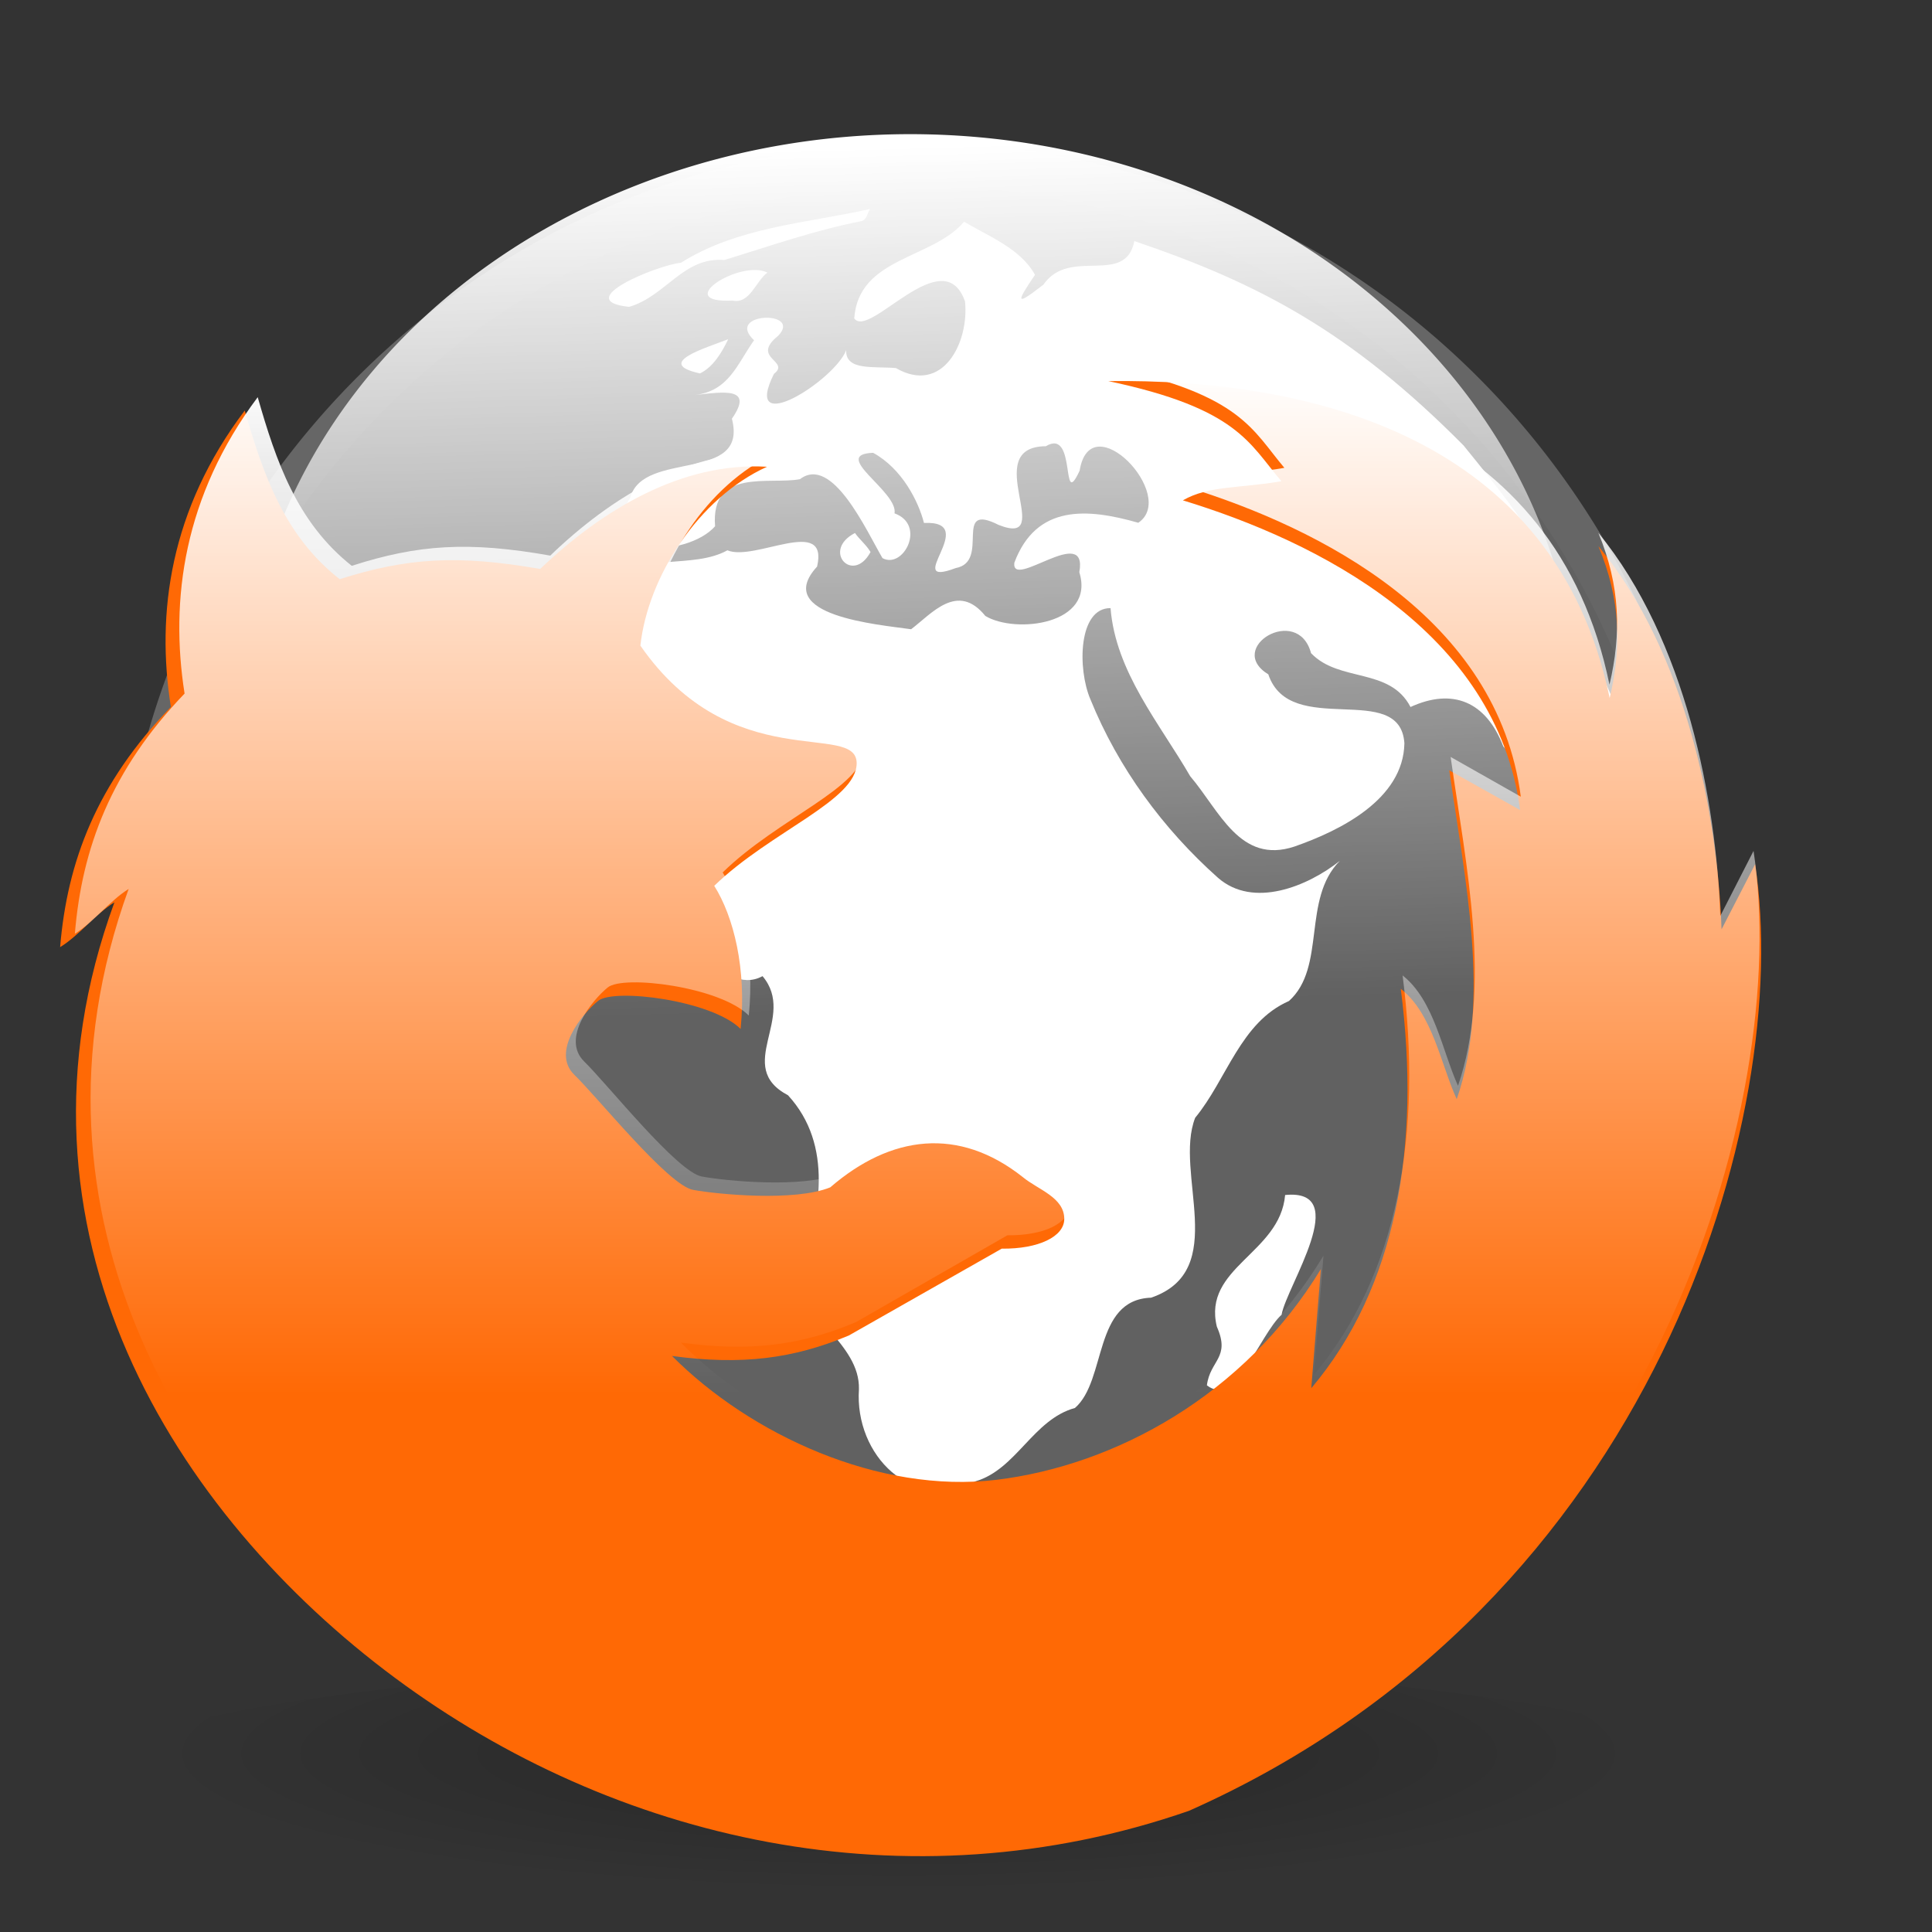 <?xml version="1.0" encoding="UTF-8" standalone="no"?>
<!-- Created with Inkscape (http://www.inkscape.org/) -->
<!-- 
Created By Andrew Fitzsimon.
Much of this document has been manually cleaned and crafted in a text editor so that only the colour definitions and basic presentation related data remain in the XML. 
Changes to this document may compromise the structure of this palette.
-->
<svg
   xmlns:dc="http://purl.org/dc/elements/1.1/"
   xmlns:cc="http://web.resource.org/cc/"
   xmlns:rdf="http://www.w3.org/1999/02/22-rdf-syntax-ns#"
   xmlns:svg="http://www.w3.org/2000/svg"
   xmlns="http://www.w3.org/2000/svg"
   xmlns:xlink="http://www.w3.org/1999/xlink"
   xmlns:sodipodi="http://inkscape.sourceforge.net/DTD/sodipodi-0.dtd"
   xmlns:inkscape="http://www.inkscape.org/namespaces/inkscape"
   version="1.0"
   x="00"
   y="00"
   width="128"
   height="128"
   id="Etiquette"
   sodipodi:version="0.32"
   inkscape:version="0.43"
   sodipodi:docname="firefox-icon.svg"
   sodipodi:docbase="/home/matteo/.icons/glass-icons/scalable/apps">
  <rect width="100%" height="100%" fill="#333333" stroke="none"/>
  <sodipodi:namedview
     id="base"
     pagecolor="#f8f8f8"
     bordercolor="#666666"
     borderopacity="1.0"
     inkscape:pageopacity="0.0000000"
     inkscape:pageshadow="0"
     inkscape:zoom="3"
     inkscape:cx="74.56962"
     inkscape:cy="55.685033"
     inkscape:window-width="1024"
     inkscape:window-height="684"
     inkscape:window-x="0"
     inkscape:window-y="25"
     inkscape:current-layer="Etiquette"
     showgrid="false"
     gridspacingx="4pt"
     gridspacingy="4pt"
     gridoriginy="0pt"
     gridoriginx="0pt"
     inkscape:grid-points="false"
     gridtolerance="40pt"
     showborder="true"
     inkscape:grid-bbox="false"
     gridcolor="#3f3fff"
     gridopacity="0.082"
     gridempspacing="2"
     gridempcolor="#3f3fff"
     gridempopacity="0.082"
     borderlayer="top" />
  <defs
     id="Gradients">
    <linearGradient
       inkscape:collect="always"
       id="linearGradient6751">
      <stop
         style="stop-color:#ffffff;stop-opacity:1;"
         offset="0"
         id="stop6753" />
      <stop
         style="stop-color:#ffffff;stop-opacity:0;"
         offset="1"
         id="stop6755" />
    </linearGradient>
    <linearGradient
       inkscape:collect="always"
       xlink:href="#linearGradient1678"
       id="linearGradient21253"
       gradientUnits="userSpaceOnUse"
       x1="-1031.916"
       y1="168.111"
       x2="-1033.837"
       y2="290.124" />
    <linearGradient
       inkscape:collect="always"
       xlink:href="#linearGradient1678"
       id="linearGradient21252"
       gradientUnits="userSpaceOnUse"
       gradientTransform="matrix(0.574,0,0,0.387,513.604,110.244)"
       x1="-679.003"
       y1="-206.011"
       x2="-695.835"
       y2="-248.15" />
    <linearGradient
       inkscape:collect="always"
       xlink:href="#linearGradient1678"
       id="linearGradient21251"
       gradientUnits="userSpaceOnUse"
       gradientTransform="matrix(0.233,0,0,0.951,166.261,-1.014)"
       x1="-521.604"
       y1="88.59"
       x2="-495.598"
       y2="145.1" />
    <linearGradient
       inkscape:collect="always"
       xlink:href="#linearGradient865"
       id="linearGradient21250"
       gradientUnits="userSpaceOnUse"
       gradientTransform="matrix(0.582,0,0,0.381,166.261,-1.014)"
       x1="-120.332"
       y1="137.426"
       x2="-190.295"
       y2="149.39" />
    <linearGradient
       inkscape:collect="always"
       xlink:href="#linearGradient1678"
       id="linearGradient21249"
       gradientUnits="userSpaceOnUse"
       gradientTransform="matrix(0.541,0,0,0.41,166.261,-1.014)"
       x1="-139.414"
       y1="308.247"
       x2="-25.287"
       y2="242.193" />
    <linearGradient
       inkscape:collect="always"
       xlink:href="#linearGradient1678"
       id="linearGradient21248"
       gradientUnits="userSpaceOnUse"
       gradientTransform="matrix(0.323,0,0,0.689,166.261,-1.014)"
       x1="-64.02"
       y1="152.512"
       x2="-15.265"
       y2="39.127" />
    <linearGradient
       inkscape:collect="always"
       xlink:href="#linearGradient1678"
       id="linearGradient21247"
       gradientUnits="userSpaceOnUse"
       gradientTransform="matrix(0.248,0,0,0.895,166.261,-1.014)"
       x1="-115.191"
       y1="99.348"
       x2="-109.041"
       y2="52.684" />
    <linearGradient
       inkscape:collect="always"
       xlink:href="#linearGradient1539"
       id="linearGradient21246"
       gradientUnits="userSpaceOnUse"
       gradientTransform="matrix(0.642,0,0,0.346,166.261,-1.014)"
       x1="-209.764"
       y1="117.218"
       x2="-218.764"
       y2="24.933" />
    <linearGradient
       inkscape:collect="always"
       xlink:href="#linearGradient1544"
       id="linearGradient21245"
       gradientUnits="userSpaceOnUse"
       gradientTransform="matrix(0.446,0,0,0.498,166.261,-1.014)"
       x1="-250.389"
       y1="215.985"
       x2="-250.389"
       y2="141.541" />
    <linearGradient
       inkscape:collect="always"
       xlink:href="#linearGradient1678"
       id="linearGradient21244"
       gradientUnits="userSpaceOnUse"
       gradientTransform="matrix(0.292,0,0,0.76,166.261,-1.014)"
       x1="-511.18"
       y1="95.737"
       x2="-516.508"
       y2="150.081" />
    <linearGradient
       inkscape:collect="always"
       xlink:href="#linearGradient1544"
       id="linearGradient21243"
       gradientUnits="userSpaceOnUse"
       gradientTransform="matrix(0.564,0,0,0.394,166.261,-1.014)"
       x1="-97.606"
       y1="333.245"
       x2="-354.687"
       y2="273.195" />
    <linearGradient
       id="linearGradient865">
      <stop
         style="stop-color:#ffffff;stop-opacity:1;"
         offset="0"
         id="stop866" />
      <stop
         style="stop-color:#ffffff;stop-opacity:0;"
         offset="1"
         id="stop868" />
    </linearGradient>
    <linearGradient
       inkscape:collect="always"
       xlink:href="#linearGradient865"
       id="linearGradient21242"
       gradientUnits="userSpaceOnUse"
       gradientTransform="matrix(0.736,0,0,0.302,166.261,-1.014)"
       x1="-85.841"
       y1="308.865"
       x2="-110.481"
       y2="304.375" />
    <linearGradient
       inkscape:collect="always"
       xlink:href="#linearGradient1544"
       id="linearGradient21241"
       gradientUnits="userSpaceOnUse"
       gradientTransform="matrix(0.832,0,0,0.267,166.261,-1.014)"
       x1="-92.911"
       y1="387.212"
       x2="-139.609"
       y2="386.115" />
    <linearGradient
       inkscape:collect="always"
       xlink:href="#linearGradient1678"
       id="linearGradient21240"
       gradientUnits="userSpaceOnUse"
       gradientTransform="matrix(0.458,0,0,0.485,166.261,-1.014)"
       x1="-309.443"
       y1="109.062"
       x2="-317.686"
       y2="136.388" />
    <linearGradient
       inkscape:collect="always"
       xlink:href="#linearGradient1678"
       id="linearGradient21239"
       gradientUnits="userSpaceOnUse"
       gradientTransform="matrix(0.343,0,0,0.648,166.261,-1.014)"
       x1="-408.142"
       y1="90.897"
       x2="-421.807"
       y2="121.217" />
    <linearGradient
       id="linearGradient1678">
      <stop
         style="stop-color:#d1940c;stop-opacity:0;"
         offset="0"
         id="stop1679" />
      <stop
         style="stop-color:#ffe689;stop-opacity:0.483;"
         offset="0.5"
         id="stop2363" />
      <stop
         style="stop-color:#ffe689;stop-opacity:1;"
         offset="1"
         id="stop1680" />
    </linearGradient>
    <linearGradient
       id="linearGradient1544">
      <stop
         style="stop-color:#000000;stop-opacity:0;"
         offset="0"
         id="stop1545" />
      <stop
         style="stop-color:#000000;stop-opacity:0.33;"
         offset="1"
         id="stop1546" />
    </linearGradient>
    <linearGradient
       id="linearGradient1715">
      <stop
         style="stop-color:#ff630e;stop-opacity:1;"
         offset="0"
         id="stop1716" />
      <stop
         style="stop-color:#ffff27;stop-opacity:1;"
         offset="1"
         id="stop1717" />
    </linearGradient>
    <linearGradient
       id="linearGradient1400">
      <stop
         style="stop-color:#000000;stop-opacity:0.434;"
         offset="0"
         id="stop1401" />
      <stop
         style="stop-color:#000000;stop-opacity:0.145;"
         offset="0.57"
         id="stop1403" />
      <stop
         style="stop-color:#000000;stop-opacity:0;"
         offset="1"
         id="stop1402" />
    </linearGradient>
    <linearGradient
       id="linearGradient1539">
      <stop
         style="stop-color:#ffffff;stop-opacity:0;"
         offset="0"
         id="stop1540" />
      <stop
         style="stop-color:#fff;stop-opacity:1;"
         offset="1"
         id="stop1541" />
    </linearGradient>
    <linearGradient
       id="linearGradient853">
      <stop
         style="stop-color:#619ed2;stop-opacity:1;"
         offset="0"
         id="stop854" />
      <stop
         style="stop-color:#135aa4;stop-opacity:1;"
         offset="1"
         id="stop855" />
    </linearGradient>
    <linearGradient
       id="linearGradient1806">
      <stop
         style="stop-color:#000000;stop-opacity:0.531;"
         offset="0"
         id="stop1807" />
      <stop
         style="stop-color:#000000;stop-opacity:0.073;"
         offset="0.648"
         id="stop3276" />
      <stop
         style="stop-color:#000000;stop-opacity:0;"
         offset="1"
         id="stop1808" />
    </linearGradient>
    <radialGradient
       inkscape:collect="always"
       xlink:href="#linearGradient853"
       id="radialGradient177"
       gradientUnits="userSpaceOnUse"
       gradientTransform="matrix(1.109,0,0,1.109,-10.996,-8.825)"
       cx="85.607"
       cy="46.621"
       fx="86.061"
       fy="16.448"
       r="74.401" />
    <linearGradient
       inkscape:collect="always"
       xlink:href="#linearGradient1539"
       id="linearGradient178"
       gradientUnits="userSpaceOnUse"
       x1="-1093.207"
       y1="182.893"
       x2="-1093.207"
       y2="67.517" />
    <linearGradient
       inkscape:collect="always"
       xlink:href="#linearGradient1400"
       id="linearGradient179"
       gradientUnits="userSpaceOnUse"
       gradientTransform="matrix(1.109,0,0,1.109,-10.996,-8.825)"
       x1="72.906"
       y1="116.111"
       x2="95.587"
       y2="60.336" />
    <linearGradient
       inkscape:collect="always"
       xlink:href="#linearGradient1715"
       id="linearGradient180"
       gradientUnits="userSpaceOnUse"
       gradientTransform="matrix(0.498,0,0,0.446,166.261,-1.014)"
       x1="-149.339"
       y1="168.012"
       x2="-358.223"
       y2="-85.247" />
    <linearGradient
       inkscape:collect="always"
       xlink:href="#linearGradient1400"
       id="linearGradient181"
       gradientUnits="userSpaceOnUse"
       gradientTransform="matrix(0.498,0,0,0.446,166.261,-1.014)"
       x1="-151.468"
       y1="108.29"
       x2="-108.748"
       y2="222.84" />
    <linearGradient
       inkscape:collect="always"
       xlink:href="#linearGradient1544"
       id="linearGradient182"
       gradientUnits="userSpaceOnUse"
       gradientTransform="matrix(1.173,0,0,1.049,-10.996,-8.825)"
       x1="94.089"
       y1="95.194"
       x2="167.507"
       y2="103.511" />
    <linearGradient
       inkscape:collect="always"
       xlink:href="#linearGradient1544"
       id="linearGradient183"
       gradientUnits="userSpaceOnUse"
       gradientTransform="matrix(0.447,0,0,0.497,166.261,-1.014)"
       x1="-205.662"
       y1="115.274"
       x2="-239.403"
       y2="78.405" />
    <linearGradient
       inkscape:collect="always"
       xlink:href="#linearGradient1678"
       id="linearGradient184"
       gradientUnits="userSpaceOnUse"
       gradientTransform="matrix(0.448,0,0,0.496,166.261,-1.014)"
       x1="-330.6"
       y1="102.074"
       x2="-333.241"
       y2="160.004" />
    <linearGradient
       inkscape:collect="always"
       xlink:href="#linearGradient1400"
       id="linearGradient20"
       gradientUnits="userSpaceOnUse"
       gradientTransform="matrix(0.862,0,0,0.862,-4.836,-14.334)"
       x1="72.906"
       y1="116.111"
       x2="95.587"
       y2="60.336" />
    <linearGradient
       gradientUnits="userSpaceOnUse"
       y2="21.705"
       x2="83.526"
       y1="367.827"
       x1="29.184"
       id="linearGradient6540"
       xlink:href="#linearGradient6534"
       inkscape:collect="always" />
    <radialGradient
       gradientUnits="userSpaceOnUse"
       gradientTransform="matrix(0.914,2.206993e-7,-4.100829e-8,0.17,4.849,95.596)"
       r="54.105"
       fy="115.142"
       fx="56.109"
       cy="115.142"
       cx="56.109"
       id="radialGradient6525"
       xlink:href="#linearGradient6519"
       inkscape:collect="always" />
    <linearGradient
       y2="69.196"
       x2="67.07"
       y1="-18.185"
       x1="70.849"
       gradientUnits="userSpaceOnUse"
       id="linearGradient5063"
       xlink:href="#linearGradient5044"
       inkscape:collect="always" />
    <radialGradient
       r="56.443"
       fy="70.849"
       fx="67.306"
       cy="70.849"
       cx="67.306"
       gradientUnits="userSpaceOnUse"
       id="radialGradient5061"
       xlink:href="#linearGradient4308"
       inkscape:collect="always" />
    <radialGradient
       r="56.443"
       fy="59.985"
       fx="52.664"
       cy="59.985"
       cx="52.664"
       gradientUnits="userSpaceOnUse"
       id="radialGradient5059"
       xlink:href="#linearGradient2087"
       inkscape:collect="always" />
    <linearGradient
       id="linearGradient2087">
      <stop
         id="stop2089"
         offset="0"
         style="stop-color:#0092ff;stop-opacity:1;" />
      <stop
         id="stop2091"
         offset="1"
         style="stop-color:#0065c9;stop-opacity:1;" />
    </linearGradient>
    <linearGradient
       id="linearGradient4308">
      <stop
         id="stop4310"
         offset="0"
         style="stop-color:#ffffff;stop-opacity:0.229;" />
      <stop
         id="stop4312"
         offset="1"
         style="stop-color:#ffffff;stop-opacity:0;" />
    </linearGradient>
    <linearGradient
       id="linearGradient5044"
       inkscape:collect="always">
      <stop
         id="stop5046"
         offset="0"
         style="stop-color:#ffffff;stop-opacity:1;" />
      <stop
         id="stop5048"
         offset="1"
         style="stop-color:#ffffff;stop-opacity:0;" />
    </linearGradient>
    <linearGradient
       id="linearGradient6519"
       inkscape:collect="always">
      <stop
         id="stop6521"
         offset="0"
         style="stop-color:#000000;stop-opacity:0.248" />
      <stop
         id="stop6523"
         offset="1"
         style="stop-color:#000000;stop-opacity:0;" />
    </linearGradient>
    <linearGradient
       id="linearGradient6534"
       inkscape:collect="always">
      <stop
         id="stop6536"
         offset="0"
         style="stop-color:#000000;stop-opacity:0.396" />
      <stop
         id="stop6538"
         offset="1"
         style="stop-color:#000000;stop-opacity:0;" />
    </linearGradient>
    <linearGradient
       inkscape:collect="always"
       xlink:href="#linearGradient1715"
       id="linearGradient2225"
       gradientUnits="userSpaceOnUse"
       gradientTransform="matrix(0.387,0,0,0.347,131.004,-1.554)"
       x1="-149.339"
       y1="168.012"
       x2="-358.223"
       y2="-85.247" />
    <linearGradient
       inkscape:collect="always"
       xlink:href="#linearGradient1544"
       id="linearGradient2227"
       gradientUnits="userSpaceOnUse"
       gradientTransform="matrix(0.912,0,0,0.815,-6.786,-7.626)"
       x1="94.089"
       y1="95.194"
       x2="167.507"
       y2="103.511" />
    <linearGradient
       inkscape:collect="always"
       xlink:href="#linearGradient1544"
       id="linearGradient2229"
       gradientUnits="userSpaceOnUse"
       gradientTransform="matrix(0.347,0,0,0.386,131.004,-1.554)"
       x1="-205.662"
       y1="115.274"
       x2="-239.403"
       y2="78.405" />
    <linearGradient
       inkscape:collect="always"
       xlink:href="#linearGradient1678"
       id="linearGradient2231"
       gradientUnits="userSpaceOnUse"
       gradientTransform="matrix(0.348,0,0,0.385,131.004,-1.554)"
       x1="-330.6"
       y1="102.074"
       x2="-333.241"
       y2="160.004" />
    <linearGradient
       inkscape:collect="always"
       xlink:href="#linearGradient1678"
       id="linearGradient2233"
       gradientUnits="userSpaceOnUse"
       gradientTransform="matrix(0.266,0,0,0.504,131.004,-1.554)"
       x1="-408.142"
       y1="90.897"
       x2="-421.807"
       y2="121.217" />
    <linearGradient
       inkscape:collect="always"
       xlink:href="#linearGradient1678"
       id="linearGradient2235"
       gradientUnits="userSpaceOnUse"
       gradientTransform="matrix(0.356,0,0,0.377,131.004,-1.554)"
       x1="-309.443"
       y1="109.062"
       x2="-317.686"
       y2="136.388" />
    <linearGradient
       inkscape:collect="always"
       xlink:href="#linearGradient1544"
       id="linearGradient2237"
       gradientUnits="userSpaceOnUse"
       gradientTransform="matrix(0.647,0,0,0.208,131.004,-1.554)"
       x1="-92.911"
       y1="387.212"
       x2="-139.609"
       y2="386.115" />
    <linearGradient
       inkscape:collect="always"
       xlink:href="#linearGradient865"
       id="linearGradient2239"
       gradientUnits="userSpaceOnUse"
       gradientTransform="matrix(0.572,0,0,0.234,131.004,-1.554)"
       x1="-85.841"
       y1="308.865"
       x2="-110.481"
       y2="304.375" />
    <linearGradient
       inkscape:collect="always"
       xlink:href="#linearGradient1544"
       id="linearGradient2241"
       gradientUnits="userSpaceOnUse"
       gradientTransform="matrix(0.438,0,0,0.306,131.004,-1.554)"
       x1="-97.606"
       y1="333.245"
       x2="-354.687"
       y2="273.195" />
    <linearGradient
       inkscape:collect="always"
       xlink:href="#linearGradient1678"
       id="linearGradient2243"
       gradientUnits="userSpaceOnUse"
       gradientTransform="matrix(0.227,0,0,0.591,131.004,-1.554)"
       x1="-511.18"
       y1="95.737"
       x2="-516.508"
       y2="150.081" />
    <linearGradient
       inkscape:collect="always"
       xlink:href="#linearGradient1544"
       id="linearGradient2245"
       gradientUnits="userSpaceOnUse"
       gradientTransform="matrix(0.346,0,0,0.387,131.004,-1.554)"
       x1="-250.389"
       y1="215.985"
       x2="-250.389"
       y2="141.541" />
    <linearGradient
       inkscape:collect="always"
       xlink:href="#linearGradient1539"
       id="linearGradient2247"
       gradientUnits="userSpaceOnUse"
       gradientTransform="matrix(0.499,0,0,0.269,131.004,-1.554)"
       x1="-209.764"
       y1="117.218"
       x2="-218.764"
       y2="24.933" />
    <linearGradient
       inkscape:collect="always"
       xlink:href="#linearGradient1678"
       id="linearGradient2249"
       gradientUnits="userSpaceOnUse"
       gradientTransform="matrix(0.193,0,0,0.696,131.004,-1.554)"
       x1="-115.191"
       y1="99.348"
       x2="-109.041"
       y2="52.684" />
    <linearGradient
       inkscape:collect="always"
       xlink:href="#linearGradient1678"
       id="linearGradient2251"
       gradientUnits="userSpaceOnUse"
       gradientTransform="matrix(0.251,0,0,0.535,131.004,-1.554)"
       x1="-64.02"
       y1="152.512"
       x2="-15.265"
       y2="39.127" />
    <linearGradient
       inkscape:collect="always"
       xlink:href="#linearGradient1678"
       id="linearGradient2253"
       gradientUnits="userSpaceOnUse"
       gradientTransform="matrix(0.421,0,0,0.319,131.004,-1.554)"
       x1="-139.414"
       y1="308.247"
       x2="-25.287"
       y2="242.193" />
    <linearGradient
       inkscape:collect="always"
       xlink:href="#linearGradient865"
       id="linearGradient2255"
       gradientUnits="userSpaceOnUse"
       gradientTransform="matrix(0.453,0,0,0.297,131.004,-1.554)"
       x1="-120.332"
       y1="137.426"
       x2="-190.295"
       y2="149.39" />
    <linearGradient
       inkscape:collect="always"
       xlink:href="#linearGradient1678"
       id="linearGradient2257"
       gradientUnits="userSpaceOnUse"
       gradientTransform="matrix(0.181,0,0,0.739,131.004,-1.554)"
       x1="-521.604"
       y1="88.59"
       x2="-495.598"
       y2="145.1" />
    <linearGradient
       inkscape:collect="always"
       xlink:href="#linearGradient1678"
       id="linearGradient2259"
       gradientUnits="userSpaceOnUse"
       gradientTransform="matrix(0.446,0,0,0.301,401.012,84.932)"
       x1="-679.003"
       y1="-206.011"
       x2="-695.835"
       y2="-248.15" />
    <linearGradient
       inkscape:collect="always"
       xlink:href="#linearGradient1678"
       id="linearGradient2261"
       gradientUnits="userSpaceOnUse"
       x1="-1031.916"
       y1="168.111"
       x2="-1033.837"
       y2="290.124" />
    <radialGradient
       inkscape:collect="always"
       xlink:href="#linearGradient6519"
       id="radialGradient3129"
       gradientUnits="userSpaceOnUse"
       gradientTransform="matrix(0.841,2.098207e-7,-3.77702e-8,0.161,8.564,93.209)"
       cx="56.109"
       cy="115.142"
       fx="56.109"
       fy="115.142"
       r="54.105" />
    <linearGradient
       inkscape:collect="always"
       xlink:href="#linearGradient5044"
       id="linearGradient3144"
       gradientUnits="userSpaceOnUse"
       x1="65.405"
       y1="8.747"
       x2="67.07"
       y2="69.196"
       gradientTransform="matrix(1.02,0,0,1,-70.363,22.272)" />
    <linearGradient
       inkscape:collect="always"
       xlink:href="#linearGradient1544"
       id="linearGradient4128"
       gradientUnits="userSpaceOnUse"
       gradientTransform="matrix(0.912,0,0,0.815,-10.323,-6.462)"
       x1="94.089"
       y1="95.194"
       x2="167.507"
       y2="103.511" />
    <linearGradient
       inkscape:collect="always"
       xlink:href="#linearGradient6751"
       id="linearGradient6757"
       x1="61.247"
       y1="24.514"
       x2="61.247"
       y2="92.333"
       gradientUnits="userSpaceOnUse"
       gradientTransform="translate(-3.3e-5,-3.333333e-7)" />
    <linearGradient
       inkscape:collect="always"
       xlink:href="#linearGradient5044"
       id="linearGradient6760"
       gradientUnits="userSpaceOnUse"
       gradientTransform="matrix(0.94,0,0,0.736,2.789,7.04)"
       x1="65.405"
       y1="8.747"
       x2="67.07"
       y2="69.196" />
    <linearGradient
       inkscape:collect="always"
       xlink:href="#linearGradient5044"
       id="linearGradient1409"
       gradientUnits="userSpaceOnUse"
       gradientTransform="matrix(0.94,0,0,0.736,3.983,7.17)"
       x1="65.405"
       y1="8.747"
       x2="67.07"
       y2="69.196" />
    <linearGradient
       inkscape:collect="always"
       xlink:href="#linearGradient6751"
       id="linearGradient1413"
       gradientUnits="userSpaceOnUse"
       gradientTransform="translate(-3.333333e-5,0)"
       x1="61.247"
       y1="24.514"
       x2="61.247"
       y2="92.333" />
  </defs>
  <path
     sodipodi:type="arc"
     style="opacity:1;color:#000000;fill:url(#radialGradient3129);fill-opacity:1;fill-rule:evenodd;stroke:none;stroke-width:3;stroke-linecap:round;stroke-linejoin:round;marker:none;marker-start:none;marker-mid:none;marker-end:none;stroke-miterlimit:4;stroke-dasharray:none;stroke-dashoffset:0;stroke-opacity:1;visibility:visible;display:inline;overflow:visible"
     id="path5065"
     sodipodi:cx="56.109314"
     sodipodi:cy="115.14162"
     sodipodi:rx="54.105412"
     sodipodi:ry="9.1845608"
     d="M 110.215 115.142 A 54.105 9.185 0 1 1  2.004,115.142 A 54.105 9.185 0 1 1  110.215 115.142 z"
     transform="matrix(1.086,0,0,1.052,-1.009,-1.391)" />
  <path
     sodipodi:type="arc"
     style="opacity:1;color:#000000;fill:#bdbdbd;fill-opacity:0.333;fill-rule:evenodd;stroke:#666666;stroke-width:3;stroke-linecap:round;stroke-linejoin:round;marker:none;marker-start:none;marker-mid:none;marker-end:none;stroke-miterlimit:4;stroke-dasharray:none;stroke-dashoffset:0;stroke-opacity:1;visibility:visible;display:inline;overflow:visible"
     id="path1359"
     sodipodi:cx="67.306274"
     sodipodi:cy="70.848709"
     sodipodi:rx="56.442806"
     sodipodi:ry="56.442806"
     d="M 123.749 70.849 A 56.443 56.443 0 1 1  10.863,70.849 A 56.443 56.443 0 1 1  123.749 70.849 z"
     transform="matrix(0.918,0,0,0.943,-0.993,-2.692)" />
  <g
     id="g2125"
     inkscape:label="Layer 1"
     transform="matrix(0.918,0,0,0.943,-4.867,-0.729)"
     style="fill:#ffffff;fill-opacity:1">
    <path
       d="M 68.096,15.456 C 63.486,16.462 58.558,16.712 54.442,19.236 C 52.848,19.366 46.408,21.893 50.706,22.332 C 53.369,21.576 54.606,18.808 57.578,19.04 C 60.769,18.091 64.051,16.961 67.53,16.296 C 67.889,16.13 67.896,15.734 68.096,15.456 z M 74.882,16.349 C 72.579,18.997 67.27,18.829 66.952,23.142 C 68.037,24.634 73.377,17.614 74.947,21.95 C 75.257,24.858 73.319,28.528 69.962,26.633 C 68.333,26.497 66.305,26.832 66.373,25.374 C 65.527,27.513 58.792,31.651 61.158,27.04 C 62.386,26.117 59.439,25.949 61.464,24.363 C 63.256,22.543 57.569,22.715 59.722,24.678 C 58.475,26.398 57.912,28.227 55.461,28.527 C 57.553,28.293 59.729,27.955 58.123,30.188 C 59.335,34.741 51.727,32.364 50.794,35.724 C 48.028,40.175 54.937,39.94 56.909,37.747 C 56.576,33.631 60.812,34.846 63.035,34.439 C 65.37,32.706 67.835,38.068 68.991,39.985 C 70.505,40.784 72.168,37.651 69.861,36.841 C 70.134,35.302 65.18,32.698 68.316,32.586 C 70.411,33.701 71.591,36.01 71.986,37.514 C 76.163,37.325 70.269,42.152 74.278,40.684 C 76.819,40.229 74.004,35.992 77.377,37.654 C 81.639,39.291 75.913,32.154 80.779,32.124 C 83.04,30.789 81.827,36.763 83.219,33.843 C 84.009,29.112 90.337,35.607 87.453,37.501 C 83.787,36.482 80.094,36.184 78.505,40.313 C 78.284,42.257 83.846,37.508 83.197,40.976 C 84.369,44.654 78.594,45.323 76.416,44.049 C 74.413,41.638 72.548,43.885 71.057,44.982 C 68.733,44.657 61.003,44.043 64.271,40.58 C 65.135,36.964 59.757,40.25 57.799,39.436 C 55.328,40.775 51.519,39.589 49.544,41.586 C 49.261,43.901 45.558,42.624 44.952,45.411 C 43.552,48.582 38.915,49.642 38.798,53.041 C 38.665,56.841 36.875,60.299 38.863,64.042 C 39.341,67.871 42.968,70.24 46.679,69.34 C 48.827,69.294 50.843,71.983 52.355,68.741 C 54.79,64.728 57.281,70.977 60.334,69.354 C 62.848,72.251 58.231,75.696 62.172,77.723 C 65.477,81.224 64.495,86.086 63.051,90.151 C 63.073,93.424 67.37,95.128 67.292,98.373 C 66.963,103.016 71.142,107.09 75.701,104.846 C 78.656,104.013 79.853,100.503 82.882,99.693 C 85.181,97.753 84.182,92.083 88.379,91.945 C 94.107,90.03 89.998,83.183 91.558,79.306 C 93.848,76.601 94.82,72.599 98.327,71.101 C 101.038,68.727 99.248,63.943 101.998,61.255 C 99.669,63.05 95.75,64.621 93.2,62.44 C 89.254,59.018 86.01,54.736 83.998,49.907 C 83.056,47.772 83.116,43.478 85.45,43.498 C 85.818,47.979 88.987,51.588 91.199,55.308 C 93.315,57.726 94.791,61.517 98.719,60.25 C 102.037,59.125 106.585,56.926 106.658,52.992 C 106.349,48.537 98.404,52.698 96.837,48.152 C 93.702,46.284 98.97,43.2 99.92,46.662 C 101.955,48.738 105.603,47.641 107.099,50.445 C 110.127,49.092 112.55,50.044 113.798,53.221 C 116.467,55.864 117.189,59.869 117.09,63.491 C 120.592,66.906 119.516,58.523 120.442,56.462 C 120.581,54.507 120.779,52.099 121.602,55.296 C 124.165,56.525 122.379,51.303 121.794,50.127 C 117.299,39.859 115.855,37.978 110.925,32.067 C 102.788,24.086 96.176,20.68 87.168,17.71 C 86.513,20.909 82.513,18.093 80.605,20.772 C 78.604,22.285 78.594,22.092 79.997,20.083 C 78.978,18.255 76.663,17.381 74.882,16.349 z M 60.689,19.922 C 58.688,18.975 53.732,22.1 58.17,21.889 C 59.425,22.151 59.844,20.521 60.689,19.922 z M 57.857,24.605 C 56.26,25.216 52.466,26.292 55.819,27.008 C 56.779,26.557 57.405,25.523 57.857,24.605 z M 67.006,38.221 C 64.578,39.439 66.847,41.861 68.129,39.557 C 67.825,39.052 67.348,38.696 67.006,38.221 z M 121.795,64.145 C 118.228,66.576 126.021,68.406 121.795,64.145 z M 19.842,70.353 C 19.635,74.81 20.78,79.508 21.775,84.315 C 23.059,86.589 23.922,91.246 25.4,91.904 C 26.94,88.373 23.773,84.423 25.62,80.769 C 23.397,79.021 26.388,75.145 22.774,74.089 C 21.637,72.977 20.79,71.62 19.842,70.353 z M 98.05,84.731 C 97.681,88.846 92.079,89.812 93.123,93.983 C 94.121,96.169 92.634,96.331 92.404,98.103 C 94.464,99.683 96.215,94.538 97.794,93.142 C 98.162,91.109 102.964,84.255 98.05,84.731 z "
       style="fill:#ffffff;fill-opacity:1;fill-rule:evenodd;stroke:none;stroke-width:1pt;stroke-linecap:butt;stroke-linejoin:miter;stroke-opacity:1"
       id="path4290" />
  </g>
  <path
     sodipodi:type="arc"
     style="opacity:1;color:#000000;fill:url(#linearGradient1409);fill-opacity:1;fill-rule:evenodd;stroke:none;stroke-width:3;stroke-linecap:round;stroke-linejoin:round;marker:none;marker-start:none;marker-mid:none;marker-end:none;stroke-miterlimit:4;stroke-dasharray:none;stroke-dashoffset:0;stroke-opacity:1;visibility:visible;display:inline;overflow:visible"
     id="path4316"
     sodipodi:cx="63.173431"
     sodipodi:cy="42.981548"
     sodipodi:rx="45.225094"
     sodipodi:ry="29.99262"
     d="M 108.399 42.982 A 45.225 29.993 0 1 1  17.948,42.982 A 45.225 29.993 0 1 1  108.399 42.982 z"
     transform="matrix(0.977,0,0,1.282,-1.415,-7.763)" />
  <path
     style="fill:#ff6905;fill-opacity:1;fill-rule:evenodd;stroke:none;stroke-width:1;stroke-miterlimit:4;stroke-dasharray:none;stroke-opacity:1"
     d="M 49.067,68.168 C 47.139,66.259 40.679,65.459 39.631,66.306 C 38.583,67.152 36.486,69.692 38.058,71.215 C 39.631,72.739 44.277,78.534 45.922,78.833 C 47.567,79.133 52.661,79.622 55.008,78.664 C 59.013,75.206 63.513,74.621 67.765,77.987 C 68.762,78.816 70.526,79.326 70.51,80.774 C 70.496,81.923 68.819,82.754 66.367,82.727 C 62.988,84.646 59.61,86.564 56.232,88.483 C 52.576,90.012 49.168,90.463 44.524,89.837 C 49.711,95.046 58.233,98.986 66.017,98.042 C 73.923,97.083 82.447,92.406 87.511,84.081 C 87.298,86.712 87.086,89.343 86.874,91.975 C 92.52,85.298 94.148,75.912 92.805,65.511 C 94.914,67.158 95.451,70.498 96.512,72.822 C 98.793,66.236 97.056,58.297 96.017,51.035 C 97.582,51.913 99.148,52.791 100.713,53.668 C 99.148,41.806 87.273,35.869 78.369,33.149 C 80.079,32.162 82.138,32.361 84.897,31.882 C 82.762,29.389 82.026,27.065 73.426,25.248 C 86.654,25.081 103.027,28.808 106.644,46.247 C 107.445,42.895 107.373,39.712 105.902,36.191 C 111.766,43.296 113.786,53.956 114.057,61.569 C 114.799,60.133 115.54,58.696 116.282,57.26 C 118.807,73.762 109.799,106.177 78.774,119.971 C 60.076,126.46 40.709,121.946 26.176,111.168 C 11.643,100.39 -0.4,81.564 7.58,59.782 C 6.299,60.572 5.265,61.961 3.983,62.751 C 4.453,57.087 6.405,51.902 11.322,46.837 C 10.332,40.63 11.264,33.746 16.215,27.2 C 17.438,31.432 18.836,35.495 22.506,38.373 C 26.933,36.962 30.311,36.736 35.787,37.696 C 39.864,33.802 45.165,30.586 50.815,30.924 C 46.261,32.997 42.923,38.233 42.427,42.774 C 48.485,51.507 56.747,47.748 56.756,50.562 C 56.765,53.037 51.048,55.076 47.32,58.688 C 48.601,60.719 49.473,64.184 49.067,68.168 z "
     id="path919"
     sodipodi:nodetypes="czczcczccczcccccccccccccczcccccccczcc" />
  <path
     style="fill:url(#linearGradient1413);fill-opacity:1;fill-rule:evenodd;stroke:none;stroke-width:1;stroke-miterlimit:4;stroke-dasharray:none;stroke-opacity:1"
     d="M 49.61,67.282 C 47.7,65.373 41.303,64.573 40.265,65.42 C 39.226,66.266 37.149,68.806 38.707,70.329 C 40.265,71.853 44.865,77.648 46.495,77.947 C 48.124,78.247 53.169,78.736 55.494,77.778 C 59.46,74.32 63.916,73.735 68.127,77.101 C 69.115,77.93 70.862,78.44 70.846,79.888 C 70.832,81.037 69.171,81.868 66.743,81.841 C 63.397,83.76 60.051,85.678 56.705,87.597 C 53.085,89.126 49.709,89.577 45.11,88.951 C 50.248,94.16 58.687,98.1 66.397,97.156 C 74.226,96.197 82.668,91.52 87.683,83.195 C 87.473,85.826 87.262,88.458 87.052,91.089 C 92.644,84.412 94.256,75.026 92.926,64.625 C 95.015,66.272 95.546,69.612 96.597,71.936 C 98.857,65.35 97.136,57.411 96.108,50.149 C 97.658,51.027 99.208,51.905 100.758,52.782 C 99.208,40.92 87.448,34.983 78.629,32.263 C 80.323,31.276 82.362,31.475 85.094,30.996 C 82.98,28.503 82.251,26.179 73.734,24.362 C 86.835,24.195 103.05,27.922 106.632,45.361 C 107.425,42.009 107.354,38.826 105.897,35.305 C 111.705,42.41 113.705,53.07 113.974,60.683 C 114.708,59.247 115.442,57.81 116.177,56.374 C 118.678,72.876 109.757,105.291 79.03,119.085 C 60.513,125.574 41.332,121.06 26.939,110.282 C 12.546,99.504 0.62,80.678 8.523,58.896 C 7.254,59.686 6.229,61.075 4.96,61.865 C 5.425,56.201 7.358,51.016 12.229,45.951 C 11.248,39.744 12.171,32.86 17.074,26.314 C 18.286,30.546 19.67,34.609 23.305,37.487 C 27.689,36.076 31.035,35.85 36.457,36.81 C 40.495,32.916 45.745,29.7 51.34,30.038 C 46.83,32.111 43.525,37.347 43.033,41.888 C 49.033,50.621 57.215,46.862 57.224,49.676 C 57.234,52.151 51.571,54.19 47.879,57.802 C 49.148,59.833 50.012,63.298 49.61,67.282 z "
     id="path5876"
     sodipodi:nodetypes="czczcczccczcccccccccccccczcccccccczcc" />
</svg>
